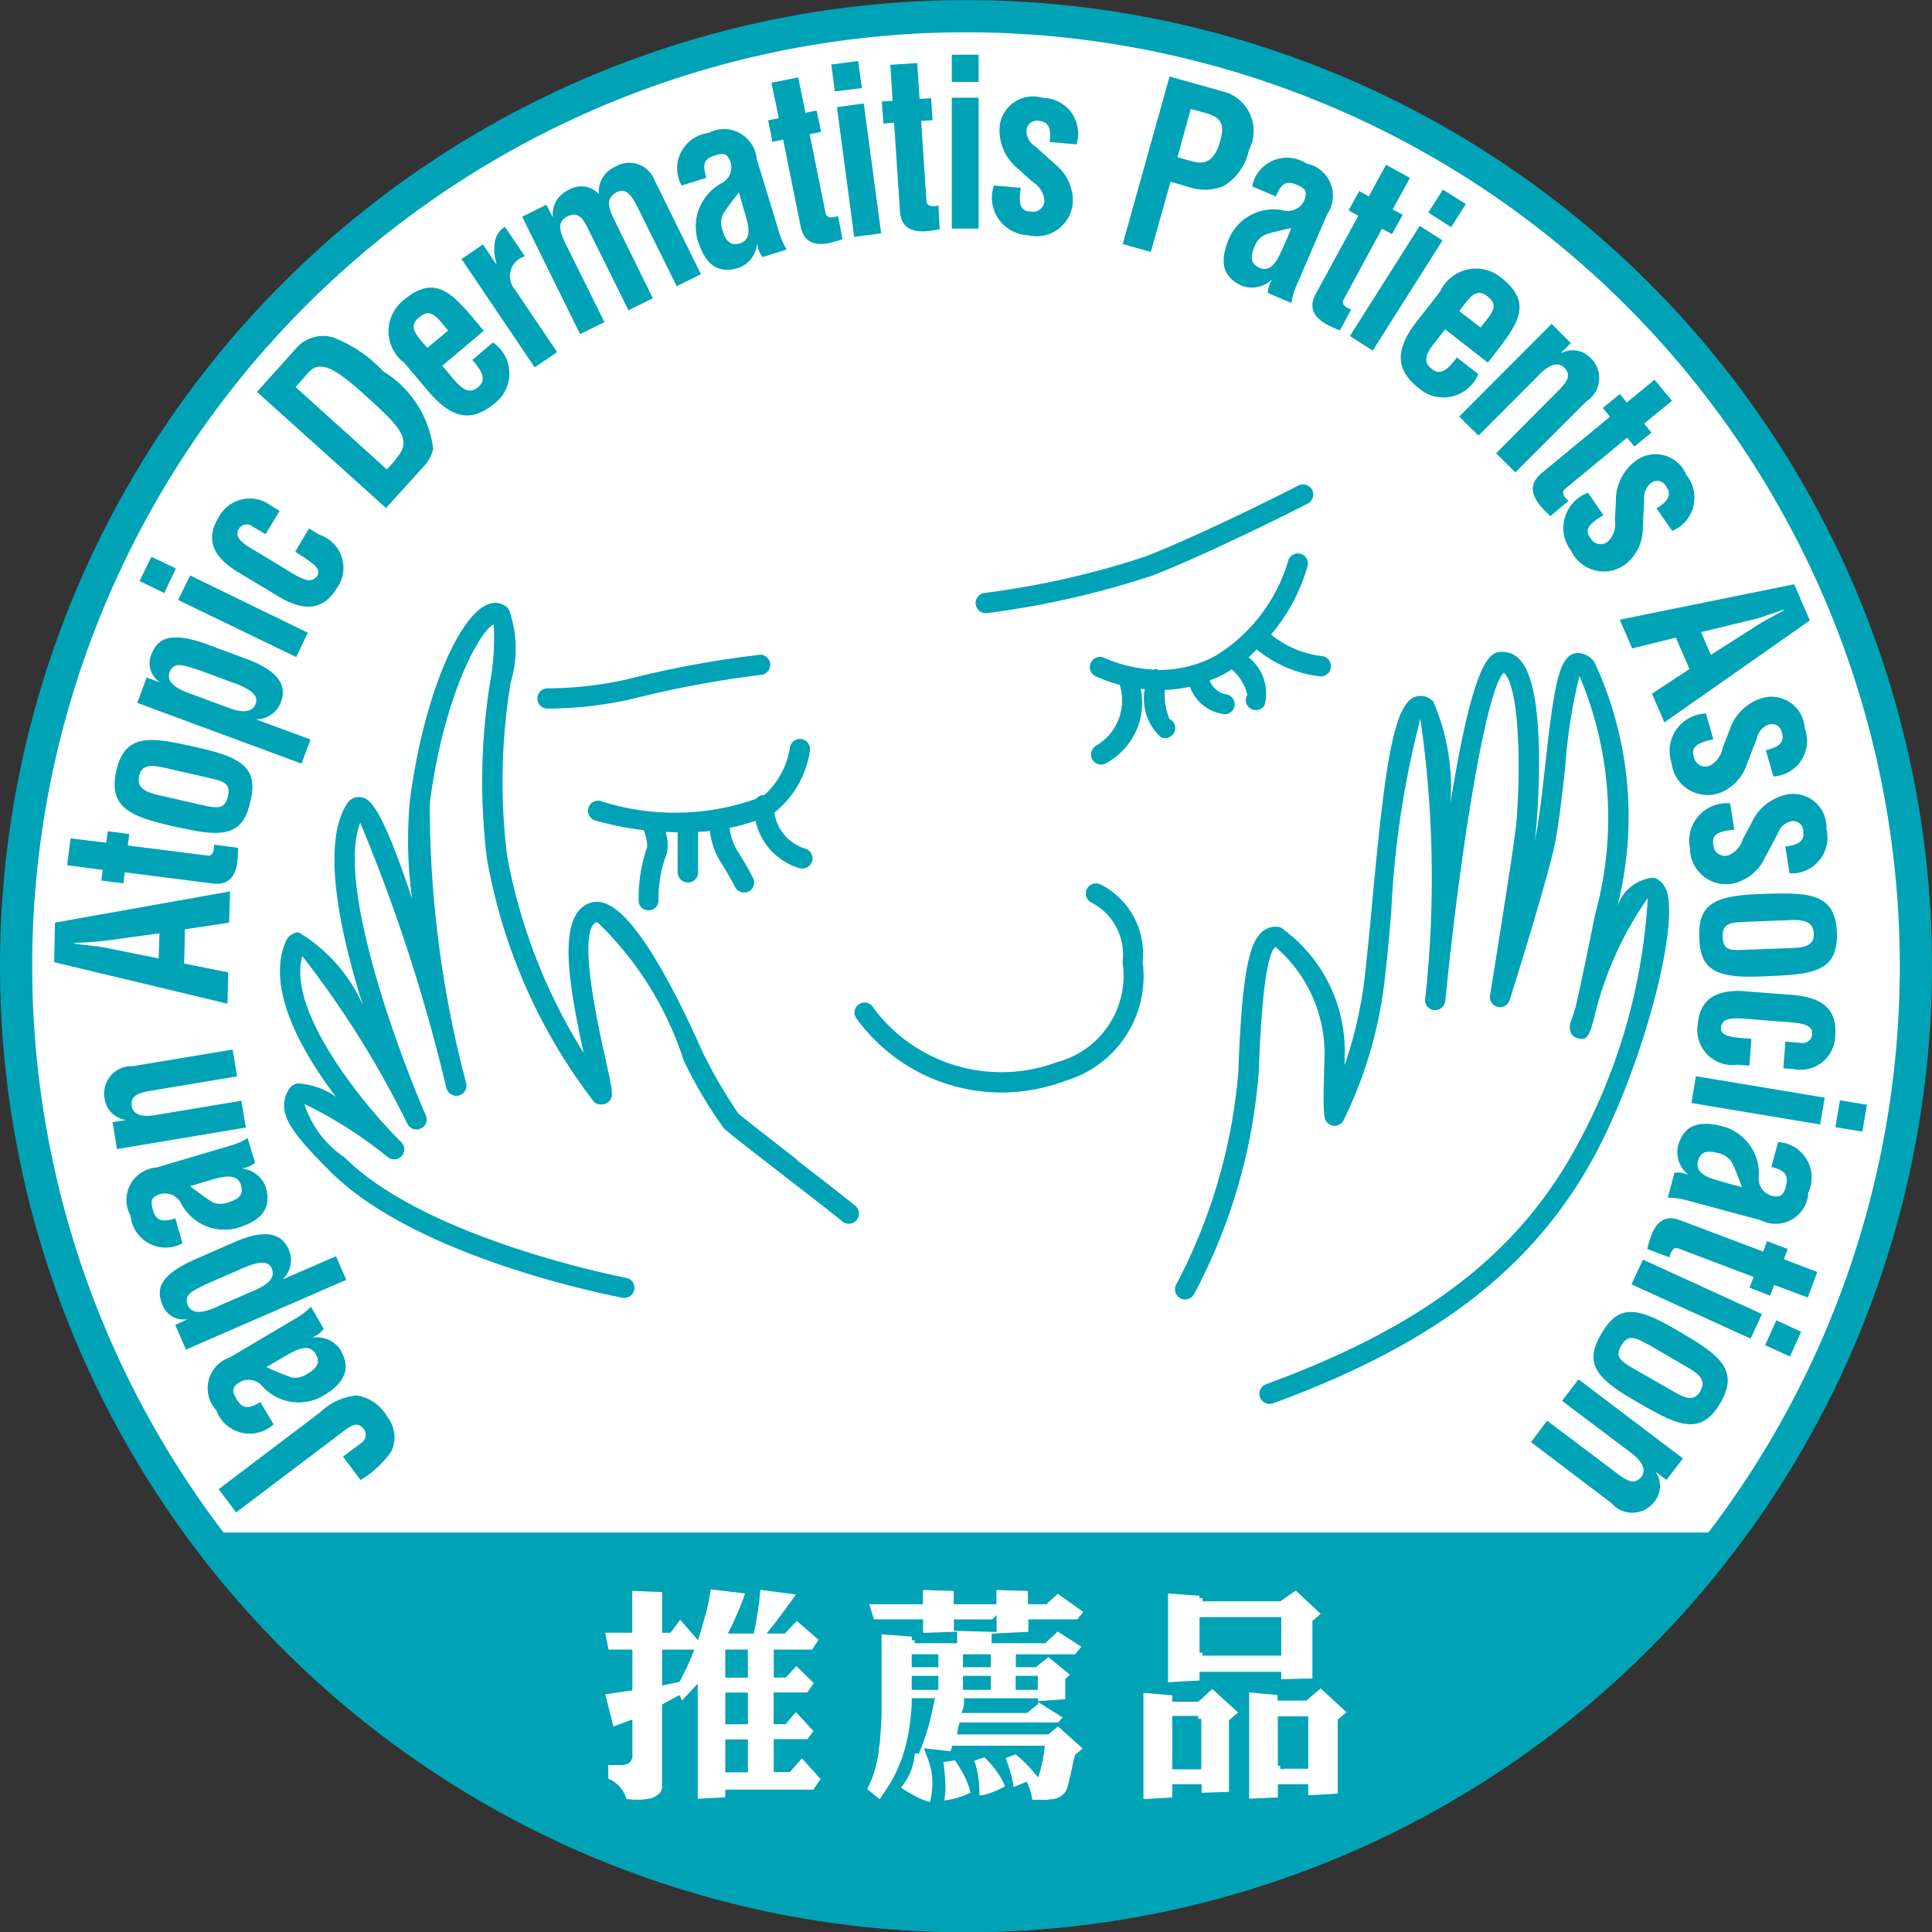 <svg id="レイヤー_1" data-name="レイヤー 1" xmlns="http://www.w3.org/2000/svg" viewBox="0 0 36 36.004"><rect x="0" y="0" width="36" height="36.004" fill="#333333" stroke="none"/><defs><style>.cls-1{fill:#00a3b6}</style></defs><path class="cls-1" d="M20 38A18 18 0 1 0 2 20a18 18 0 0 0 18 18" transform="translate(-2 -1.998)"/><path d="M20 37.4A17.4 17.4 0 1 0 2.6 20 17.4 17.4 0 0 0 20 37.4" transform="translate(-2 -1.998)" fill="#fff"/><path class="cls-1" d="M33.815 30.554H5.438a17.963 17.963 0 0 0 29.128 0h-.751M8.393 29.139l.319-.239a.188.188 0 0 0 .07-.272c-.122-.156-.254-.06-.395.049L6.4 30.18l-.325-.433 1.887-1.43A1.142 1.142 0 0 1 8.647 28a.8.8 0 0 1 .571.4.616.616 0 0 1 .072.647 1.95 1.95 0 0 1-.571.53l-.326-.435m-.361-2.382a.494.494 0 0 1-.2.154l.006.006a.532.532 0 0 1 .5.221c.208.352.1.621-.329.874a.912.912 0 0 1-1.133-.2.336.336 0 0 0-.481-.008c-.077.075-.055.151.018.268.115.2.252.163.437.047l.248.416a.66.66 0 0 1-1.067-.261.606.606 0 0 1 .254-.987l1.237-.732a1.408 1.408 0 0 0 .273-.211zm-1.069.711a4.934 4.934 0 0 0 .473.195.4.4 0 0 0 .3-.076c.163-.094.243-.2.146-.363-.15-.258-.484 0-.689.11l-.226.134m-.204-1.439c.261-.112.367-.246.3-.4s-.256-.115-.472-.032l-.746.324c-.219.113-.438.184-.344.4s.417.087.593 0zm-1.27.552v-.006a.417.417 0 0 1-.47-.278c-.123-.3-.023-.549.591-.827l.81-.354c.359-.145.784-.235.953.158a.483.483 0 0 1-.1.549v.007l.984-.427.191.44-2.987 1.3-.2-.461.232-.106m1.256-2.913a.507.507 0 0 1-.232.1v.007a.532.532 0 0 1 .428.335c.115.394-.052.629-.533.773a.913.913 0 0 1-1.049-.472.332.332 0 0 0-.462-.126c-.1.054-.09.132-.055.265.065.22.206.22.417.152l.133.465a.656.656 0 0 1-.967-.513.607.607 0 0 1 .485-.9l1.38-.408a1.3 1.3 0 0 0 .317-.138zm-1.209.434a4.875 4.875 0 0 0 .415.3.385.385 0 0 0 .3 0c.178-.053.285-.135.232-.316-.083-.286-.471-.117-.7-.059l-.247.075m-1.212-1.228v-.008a.463.463 0 0 1-.384-.4.511.511 0 0 1 .534-.6l1.853-.309.082.5-1.6.266c-.233.04-.385.088-.363.277s.231.222.484.17l1.56-.259.082.5-2.4.4-.082-.5.248-.041M6.239 20.7l-3.23-.773.016-.737 3.262-.582-.017.582-.824.124-.015.638.821.164zm-1.282-.843l.014-.468-.925.127c-.152.022-.3.032-.454.043-.072 0-.145.007-.215.015v.007c.07.011.139.017.215.026.149.017.3.033.448.065l.917.185m1.478-2.062c0 .3-.02.722-.473.666l-1.637-.209-.025.205-.411-.05.024-.2-.663-.087.066-.5.663.08.031-.213.4.052-.028.213 1.5.191c.1 0 .108-.141.108-.206l.437.058M5.771 17c.292.066.422.073.476-.165s-.069-.276-.358-.343l-.789-.18c-.225-.051-.451-.1-.508.145s.168.314.394.364zm-.442.419C4.517 17.231 4 17.1 4.167 16.362s.69-.619 1.5-.439 1.155.369 1 1c-.133.652-.515.684-1.339.491m-.356-2.704v-.006a.419.419 0 0 1-.146-.524c.119-.3.365-.409 1-.189l.831.309c.358.146.727.374.58.773a.487.487 0 0 1-.456.327v.007l1.005.37-.167.45-3.061-1.132.174-.472zm1.3.481c.265.1.436.072.493-.082s-.1-.258-.319-.352l-.766-.283c-.234-.068-.44-.17-.52.053s.239.347.423.41l.687.254m1.249-.95l-2.2-1.064.224-.456 2.192 1.066zm-2.458-1.193l-.461-.223.222-.453.456.219-.218.457m1.886-1.097l-.233-.139a.176.176 0 0 0-.265.043c-.1.168.108.294.367.441l.494.3c.4.255.5.255.6.138.073-.134-.059-.22-.222-.335l-.187-.12.257-.434.194.117a.647.647 0 0 1 .322 1c-.23.384-.588.468-1.136.119l-.678-.408c-.587-.345-.587-.7-.389-1.028a.654.654 0 0 1 .975-.228l.165.1-.261.432m2.244-.485L6.788 9.3l.762-.847a.666.666 0 0 1 .65-.17 2.463 2.463 0 0 1 .937.632 1.978 1.978 0 0 1 .936 1.449.752.752 0 0 1-.207.357zm.172-.9c.324-.36.135-.573-.56-1.2-.569-.513-.838-.663-1.06-.424l-.237.27 1.7 1.535.161-.177m.164-1.809a.737.737 0 0 1-.013-1.167c.537-.456.856-.191 1.284.318l.209.253-.772.65.227.27c.211.245.334.22.448.122.141-.122.087-.271-.115-.5l.384-.326a.7.7 0 0 1 .038 1.13c-.446.376-.823.291-1.277-.261zm.818-.6l-.135-.163c-.164-.188-.257-.21-.416-.076-.193.159-.044.317.1.487l.062.074.389-.324m.893-1.245l.008-.006a.835.835 0 0 1-.031-.4.4.4 0 0 1 .186-.282l.375.55a.383.383 0 0 0-.189.617l.789 1.168-.419.284L10.6 6.824l.4-.271.241.359m1.054-.873h.006a.494.494 0 0 1 .293-.5.443.443 0 0 1 .565.076.508.508 0 0 1 .314-.515.5.5 0 0 1 .711.229l.877 1.779-.451.224-.73-1.473c-.1-.2-.211-.384-.4-.273s-.152.276-.022.532l.707 1.437-.453.226-.747-1.506c-.094-.194-.189-.35-.395-.243s-.136.289-.02.53L13.263 8l-.454.224-1.079-2.188.452-.224.113.227m3.916.749a.479.479 0 0 1-.1-.232h-.007a.53.53 0 0 1-.333.432c-.391.12-.628-.046-.774-.525a.919.919 0 0 1 .459-1.057.331.331 0 0 0 .123-.461c-.056-.1-.135-.089-.264-.048-.222.065-.219.2-.152.415l-.463.142a.663.663 0 0 1 .5-.978.613.613 0 0 1 .9.482l.42 1.376a1.413 1.413 0 0 0 .139.314zm-.443-1.208c-.089.126-.208.263-.3.417a.4.4 0 0 0 0 .308c.055.178.142.281.32.227.286-.088.11-.473.052-.7l-.072-.252m1.932.874c-.284.1-.692.209-.781-.237L16.593 4.6l-.2.041-.08-.4.2-.042-.139-.659.5-.1.134.66.209-.044.082.4-.212.044.3 1.485c.037.1.169.057.229.039l.084.43m.217-.041l-.322-2.419.5-.067.324 2.418zM17.556 3.7l-.066-.5.5-.066.07.507-.504.059m1.954 2.569c-.295.059-.71.117-.741-.337l-.109-1.648-.2.016-.028-.41.2-.014-.041-.67.5-.033.044.668.215-.014.026.412-.212.012.1 1.511c.02.1.159.08.222.067l.024.44m.225-2.451h.5v2.44h-.5v-2.44zm0-.8h.5v.506h-.5v-.51zm1.289 2.471c-.08.443.08.445.2.452a.209.209 0 0 0 .232-.251.474.474 0 0 0-.224-.31l-.257-.233a.918.918 0 0 1-.347-.8.625.625 0 0 1 .8-.526.666.666 0 0 1 .631.867l-.5-.044c.032-.269-.026-.377-.2-.394a.193.193 0 0 0-.232.182.341.341 0 0 0 .166.295l.383.345a.869.869 0 0 1 .3.508.675.675 0 0 1-.822.8.7.7 0 0 1-.634-.926l.5.044m1.9 1.047l.873-3.121 1.071.3a.763.763 0 0 1 .408 1.07 1.03 1.03 0 0 1-.469.669.9.9 0 0 1-.641.022l-.35-.1-.369 1.308zm1.02-1.617l.282.078c.228.063.409 0 .515-.381.1-.357-.009-.445-.307-.531l-.242-.065-.248.9m1.684 2.528a.53.53 0 0 1 .076-.245h-.006a.541.541 0 0 1-.534.119c-.376-.162-.45-.44-.254-.9a.907.907 0 0 1 1.033-.508.33.33 0 0 0 .388-.276c.019-.111-.043-.156-.17-.209-.211-.091-.3.016-.382.221l-.444-.188a.662.662 0 0 1 1.013-.426.612.612 0 0 1 .384.949l-.566 1.316a1.325 1.325 0 0 0-.1.333zm.439-1.21c-.15.037-.327.067-.493.125a.406.406 0 0 0-.2.238c-.071.17-.073.307.1.378.271.118.388-.289.493-.5l.1-.243m.904 1.909c-.282-.11-.666-.284-.448-.683l.791-1.452-.182-.1.2-.361.178.1.321-.59.446.245-.323.587.188.1-.2.36-.187-.1-.721 1.332c-.039.1.089.152.146.173l-.209.389m.187.105l1.3-2.053.425.271-1.3 2.054zm1.46-2.3l.272-.428.428.269-.274.431-.426-.273m.219 1.475a.736.736 0 0 1 1.138-.262c.555.436.361.8-.048 1.326l-.2.258-.795-.621-.219.28c-.2.256-.146.37-.025.461.144.119.282.031.462-.217l.4.31a.7.7 0 0 1-1.1.271c-.459-.356-.458-.746-.009-1.3zm.755.667l.133-.167c.146-.195.151-.292-.011-.417-.2-.156-.324.022-.458.2l-.061.078.4.309m1.502.464l.007.007a.457.457 0 0 1 .543.1.512.512 0 0 1-.08.8L30.236 10.8l-.359-.356 1.148-1.154c.169-.168.261-.293.13-.434s-.314-.047-.494.144l-1.112 1.116-.358-.356 1.721-1.728.358.358-.178.177m-.205 3.047c-.222-.206-.513-.509-.162-.8L32 9.763l-.134-.163.319-.261.127.161.518-.426.326.393-.521.424.136.167-.317.261-.135-.165-1.169.964c-.069.073.03.175.076.215l-.339.283m.989-.016c-.393.221-.3.342-.23.439a.211.211 0 0 0 .345.018.456.456 0 0 0 .1-.369l.019-.347a.917.917 0 0 1 .4-.778.62.62 0 0 1 .915.288.67.67 0 0 1-.266 1.04l-.291-.418c.232-.146.279-.263.18-.408a.186.186 0 0 0-.286-.065.363.363 0 0 0-.126.319l-.025.515a.843.843 0 0 1-.2.558.673.673 0 0 1-1.136-.131.7.7 0 0 1 .315-1.082l.287.42m.305 1.946l3.25-.66.292.674-2.71 1.9-.232-.535.7-.46-.256-.584-.813.2zm1.511.225l.186.43.788-.5c.128-.089.259-.157.388-.229.068-.036.132-.069.194-.107l-.008-.006a3.353 3.353 0 0 0-.2.067c-.146.046-.281.1-.435.132l-.909.219m.229 1.999c-.445.087-.39.233-.358.345a.212.212 0 0 0 .321.128.466.466 0 0 0 .211-.318l.127-.324a.909.909 0 0 1 .629-.606.619.619 0 0 1 .772.566.663.663 0 0 1-.584.9l-.14-.489c.265-.063.35-.157.3-.326a.189.189 0 0 0-.25-.151.351.351 0 0 0-.218.258l-.186.482a.87.87 0 0 1-.367.465.676.676 0 0 1-1.036-.489.7.7 0 0 1 .642-.923l.138.487m.401 1.678c-.454.031-.415.18-.4.3a.212.212 0 0 0 .3.168.467.467 0 0 0 .247-.292l.164-.306a.925.925 0 0 1 .695-.532.623.623 0 0 1 .7.653.667.667 0 0 1-.689.822l-.079-.5c.273-.031.362-.117.334-.29a.187.187 0 0 0-.23-.178.346.346 0 0 0-.246.231l-.243.457a.847.847 0 0 1-.42.413.672.672 0 0 1-.971-.6.7.7 0 0 1 .748-.837l.081.5m.514 1.188c.833-.025 1.37-.04 1.395.722s-.5.775-1.338.813-1.212-.061-1.225-.712c-.036-.665.321-.793 1.168-.823zm-.317.521c-.3.011-.426.04-.416.285s.135.249.434.234l.811-.03c.23-.009.463-.018.452-.272s-.243-.259-.471-.249l-.811.031m.76 2.232l.273.022a.177.177 0 0 0 .219-.158c.017-.194-.228-.212-.526-.233l-.575-.045c-.475-.048-.564-.006-.6.144-.011.157.152.174.345.2l.224.018-.037.5-.224-.018a.653.653 0 0 1-.739-.751c.035-.446.319-.683.963-.61l.787.06c.684.049.841.365.812.75a.646.646 0 0 1-.767.634l-.2-.017.038-.5m-1.668.648l2.4.4-.083.5-2.4-.4zm2.688.449l.5.084-.086.5L36.2 23l.085-.5M33.2 23.851a.469.469 0 0 1 .25.036v-.008a.532.532 0 0 1-.186-.512c.1-.395.371-.508.859-.375a.912.912 0 0 1 .648.951.332.332 0 0 0 .329.349c.108 0 .146-.069.18-.2.059-.222-.059-.295-.273-.35l.125-.463a.662.662 0 0 1 .563.943.609.609 0 0 1-.886.513l-1.39-.374a1.341 1.341 0 0 0-.342-.046zm1.261.267c-.062-.145-.114-.317-.2-.476a.406.406 0 0 0-.261-.161c-.178-.047-.315-.031-.359.151-.083.288.342.344.561.418l.257.068m-1.766 1.156c.072-.294.191-.7.615-.538l1.547.583.071-.194.386.146-.072.19.623.239-.178.475-.626-.234-.075.2-.384-.149.076-.2-1.415-.536c-.1-.024-.137.109-.152.171l-.415-.156m-.08.198l2.217 1.013-.211.459-2.22-1.011zM35.1 26.6l.461.212-.207.463-.464-.212.21-.463m-1.84.192c.718.42 1.177.7.795 1.352s-.84.385-1.564-.03-.992-.7-.654-1.258c.325-.581.695-.494 1.423-.064zm-.545.263c-.258-.146-.383-.195-.506.018s-.011.283.245.436l.7.4c.2.117.4.233.526.016.133-.233-.069-.352-.264-.465l-.7-.409m.135 2.37v.006a.46.46 0 0 1-.023.551.511.511 0 0 1-.8.029l-1.5-1.137.3-.4 1.3.98c.189.144.326.219.449.074s0-.321-.208-.472l-1.263-.952.308-.4 1.945 1.474-.306.4-.2-.148" transform="translate(-2 -1.998)"/><path d="M11.725 29.584l.669.028v.756h.072l.206-.275.311.357c.048-.159.09-.311.128-.446a3.94 3.94 0 0 0 .083-.452l.767.092a6.055 6.055 0 0 1-.307.738H14c.041-.193.074-.406.1-.634l.019-.187.813.106-.122.17c-.128.178-.258.359-.408.545h.2l.241-.258.483.421-.164.25h-.688v.407h.143l.22-.239.4.392-.165.238h-.6v.478h.138l.22-.253.4.433-.156.212h-.6v.5h.219l.249-.283.421.466-.18.258h-1.612v.141l-.627.031v-2.06c-.1.107-.182.2-.253.276l-.055-.129-.243.131v1.485a.241.241 0 0 1-.091.2.417.417 0 0 1-.208.094 1.14 1.14 0 0 1-.251.018c-.068 0-.14-.008-.218-.018a.5.5 0 0 0-.347-.388v-.353h.268a.233.233 0 0 0 .129-.017.117.117 0 0 0 .052-.115v-.579l-.337.126-.18-.723.517-.075v-.655h-.434l-.085-.427h.517v-.783zm1.022 1.462c.04-.09.079-.171.108-.251h-.461v.543l.232-.05c.045-.093.088-.174.121-.243zm.824 1.922h.308v-.5h-.308v.5zm0-.895h.308v-.478h-.308v.478zm0-.869h.308v-.41h-.308v.408zm3.474-.641h.734v-.1l-.635.022v-.254h-.9l-.124-.395h1.021v-.267l.687.022v.245h.682v-.267l.7.022v.245h.266l.232-.211.56.4-.169.206h-.881v.23l-.684.033v.069h.92l.248-.233.532.342-.176.21h-.428l.392.32-.116.107v.407l-.411.028.391.245-.125.145.5.449-.175.142-.018.052-.068.319a.094.094 0 0 1-.01.034l-.009.031a.986.986 0 0 1-.032.142.5.5 0 0 1-.059.128.4.4 0 0 1-.3.152.893.893 0 0 1-.192.009h-.179a.183.183 0 0 0-.036-.006.974.974 0 0 0-.08-.315l-.044.017c-.033.014-.069.033-.11.048l-.116.039a1.341 1.341 0 0 0-.046-.287 2.864 2.864 0 0 0-.091-.28l-.031-.082.271-.1a2.607 2.607 0 0 1 .385.378 2.2 2.2 0 0 0 .084-.419h-1.619l-.036.108-.45-.05c.017.045.031.08.041.1.012.038.024.073.033.106a1.107 1.107 0 0 1 .046.214 1.425 1.425 0 0 1-.052.581 1.283 1.283 0 0 1-.314-.111 2.908 2.908 0 0 1-.286-.169l-.063-.046a1.049 1.049 0 0 0 .287-.7h.093c.057-.138.109-.289.158-.45.038-.138.073-.3.109-.469h-.307c0 .1-.01.188-.017.272s-.02.185-.035.271a3.326 3.326 0 0 1-.128.523 2.979 2.979 0 0 1-.2.443 5.167 5.167 0 0 1-.264.4l-.311-.256c.033-.069.06-.127.081-.175a1.214 1.214 0 0 0 .065-.175 2.665 2.665 0 0 0 .082-.373c0-.055.013-.116.021-.184s.007-.119.014-.189a3.888 3.888 0 0 0 .017-.393v-1.47l.676.05v.12zm0 .869h.383v-.149h-.383v.149zm0-.422h.383v-.129h-.383v.128zm1.467-.778h-.681v.1l.682.02v-.121zm1.134 1.919h-1.721l-.018.063-.007.048h1.616zm-.359-.426v-.023H18.02v.013a.16.16 0 0 1 0 .039.125.125 0 0 0-.006.037.468.468 0 0 1-.018.072h1.12zM18 31.432h.406v-.149H18v.149zm0-.422h.406v-.129H18v.128zm.982.422h.3v-.149h-.3v.149zm.459-.55h-.456v.128h.295zm-1.421 2.187a1.53 1.53 0 0 1 .13.364 1.614 1.614 0 0 1-.619.18 2.142 2.142 0 0 0 .03-.306 4.249 4.249 0 0 0-.037-.453l-.009-.069.306-.044a2.64 2.64 0 0 1 .199.328zm.595-.1a1.383 1.383 0 0 1 .182.34 1.667 1.667 0 0 1-.288.14 1 1 0 0 1-.313.07c0-.074 0-.142-.006-.2a1.8 1.8 0 0 0-.018-.2 1.923 1.923 0 0 0-.088-.348l.271-.091a1.925 1.925 0 0 1 .26.287zm3.285-1.431v.114h.407l.282-.256.567.514-.2.171v1.363l-.622.02v-.162H21.9v.245l-.65.036v-2.1zm.428.491H21.9v.884h.428v-.884zm.08-2.248h1.432l.311-.217.543.51-.183.156v1.1l-.693.018v-.14h-1.41v.159l-.7.038v-1.774l.7.05v.1zm0 1.013h1.41v-.605h-1.41v.606zm1.454.738v.1h.458l.291-.245.566.52-.194.161v1.408l-.662.035v-.209h-.454v.245l-.647.027v-2.1zm0 1.369h.458v-.863h-.453v.864z" fill="#fff" stroke="#00a3b6" stroke-width=".113"/><path class="cls-1" d="M16.851 23.606c-.459-.358-1.031-.8-1.092-.858a9.074 9.074 0 0 1-.665-1.143c-.519-1.169-1.259-2.6-1.834-2.779a.407.407 0 0 0-.35.035c-.506.3-.317 1.46-.035 2.755a10.46 10.46 0 0 1-1.427-3.678 11.383 11.383 0 0 1 .066-3.216 2.179 2.179 0 0 0-.031-1.368.313.313 0 0 0-.232-.122c-.609-.044-1.36 1.683-1.614 3.694a8.027 8.027 0 0 0 .041 1.817c-.611-1.834-.817-1.867-.958-1.891a.258.258 0 0 0-.257.125c-.479.753-.132 2.384.3 3.756a2.963 2.963 0 0 0-1.2-1.362.272.272 0 0 0-.237.167c-.376.867.287 2.045.936 2.9a1.358 1.358 0 0 0-.713-.252.249.249 0 0 0-.176.126c-.239.424.068.8.78 1.514 1.627 1.627 5.291 2.324 5.447 2.353a.188.188 0 1 0 .068-.37c-.038-.009-3.709-.709-5.254-2.25a1.871 1.871 0 0 1-.741-.989 7.866 7.866 0 0 1 1.556.993.191.191 0 0 0 .258-.026.186.186 0 0 0-.012-.258c-.632-.623-2.136-2.41-1.843-3.466a17.993 17.993 0 0 1 1.962 3.131.188.188 0 0 0 .25.08.183.183 0 0 0 .09-.243c-.508-1.169-1.673-4.311-1.222-5.453a31.85 31.85 0 0 1 1.606 4.948.193.193 0 0 0 .233.134.189.189 0 0 0 .135-.229 20.28 20.28 0 0 1-.678-5.209c.255-2 .93-3.214 1.191-3.34a4.487 4.487 0 0 1-.061 1.045A11.659 11.659 0 0 0 11.074 18a10.35 10.35 0 0 0 2 4.537.216.216 0 0 0 .232.015c.139-.085.121-.169-.021-.813-.131-.58-.527-2.347-.188-2.549a.041.041 0 0 1 .043 0 6.213 6.213 0 0 1 1.6 2.568 8.243 8.243 0 0 0 .747 1.262c.055.058.4.328 1.127.891.474.367.966.747 1.079.845a.19.19 0 0 0 .266-.02.188.188 0 0 0-.019-.267c-.12-.1-.592-.47-1.095-.858" transform="translate(-2 -1.998)"/><path class="cls-1" d="M12.014 15.015a.187.187 0 0 0 .187.187 7.236 7.236 0 0 0 1.587-.182 19.224 19.224 0 0 1 2.389-.446.189.189 0 0 0 0-.377 18.7 18.7 0 0 0-2.491.459 6.849 6.849 0 0 1-1.485.168.187.187 0 0 0-.187.191m8.367-1.591a16.479 16.479 0 0 0 3.113-.708c1.146-.452 2.858-1.325 2.872-1.334a.188.188 0 0 0 .085-.254.194.194 0 0 0-.258-.082c-.015.008-1.71.875-2.84 1.318a15.772 15.772 0 0 1-3.021.684.19.19 0 0 0 .048.376m-3.47 4.753a.189.189 0 0 0 .1-.364.824.824 0 0 1-.581-.679.031.031 0 0 0 .015-.007 1.807 1.807 0 0 0 .647-1.137.188.188 0 1 0-.37-.069 1.5 1.5 0 0 1-.467.88.049.049 0 0 1-.024.012.181.181 0 0 0-.141.07 4.542 4.542 0 0 1-2.893.043.185.185 0 0 0-.232.128.19.19 0 0 0 .13.233 6 6 0 0 0 .9.18.872.872 0 0 1 .066.312 2.849 2.849 0 0 0-.158 1.04.188.188 0 0 0 .367-.081 2.4 2.4 0 0 1 .155-.838.738.738 0 0 0-.022-.4c.077 0 .154.006.225.006v.747a.192.192 0 0 0 .193.189.188.188 0 0 0 .188-.189V17.5c.073-.007.149-.007.219-.019a1.439 1.439 0 0 0 .193.569c.148.223.274.474.276.475a.19.19 0 0 0 .254.085.187.187 0 0 0 .082-.252 5.787 5.787 0 0 0-.3-.518 1.069 1.069 0 0 1-.136-.415 3.975 3.975 0 0 0 .481-.133 1.189 1.189 0 0 0 .833.888m6.884-2.78a1.181 1.181 0 0 1-.088-.546 2.44 2.44 0 0 0 .466-.061.776.776 0 0 0 .672.515.189.189 0 0 0-.029-.376.418.418 0 0 1-.275-.256 2.21 2.21 0 0 0 .333-.154l.076-.053a.889.889 0 0 1 .293.477.185.185 0 0 0 .063.258.192.192 0 0 0 .259-.064.855.855 0 0 0-.3-.894c.057-.045.1-.1.157-.144a2.285 2.285 0 0 0 1.178.5.186.186 0 0 0 .2-.18.188.188 0 0 0-.179-.2 1.836 1.836 0 0 1-.936-.4 3.394 3.394 0 0 0 .68-1.276.187.187 0 1 0-.364-.085 3.113 3.113 0 0 1-1.321 1.739 2.014 2.014 0 0 1-.461.194 2.155 2.155 0 0 1-.641.087.185.185 0 0 0-.041-.022.13.13 0 0 0-.038.017 2.65 2.65 0 0 1-.923-.22.189.189 0 0 0-.174.335 2.659 2.659 0 0 0 .463.168.974.974 0 0 1-.432 1.129.189.189 0 0 0 .144.348 1.278 1.278 0 0 0 .68-1.4.523.523 0 0 0 .076 0 .97.97 0 0 0 .3.9.188.188 0 0 0 .153-.345.024.024 0 0 1 .013.007m-1.308 3.074a.188.188 0 1 0-.132.352h-.006a1.087 1.087 0 0 1 .565 1.1 1.666 1.666 0 0 1-1.22 1.865 2.97 2.97 0 0 1-3.423-1.012.187.187 0 1 0-.329.178 3.338 3.338 0 0 0 3.9 1.184 2.031 2.031 0 0 0 1.447-2.214 1.454 1.454 0 0 0-.8-1.456m10.55.103a.357.357 0 0 0-.223-.22.775.775 0 0 0-.688.558 6.815 6.815 0 0 0-.421-4.574.4.4 0 0 0-.3-.171c-.355 0-.445.542-.617 2.089-.059.537-.119 1.08-.2 1.439a1.518 1.518 0 0 0 .022-.18c.007-.026.256-2.6-.283-3.21a.431.431 0 0 0-.332-.158c-.209 0-.52 0-.973 2.819a4.05 4.05 0 0 0-.318-1.89.32.32 0 0 0-.234-.109c-.474-.007-.648.993-.92 4.008a67.83 67.83 0 0 1-.139 1.35 8.111 8.111 0 0 1-.36 1.521v-.169a2.814 2.814 0 0 0-1.2-2.4.381.381 0 0 0-.319.07c-.239.187-.393.677-.463 2.635a10.319 10.319 0 0 1-1.16 3.96.189.189 0 0 0 .332.18 10.545 10.545 0 0 0 1.208-4.126c.067-1.925.224-2.3.315-2.349a2.62 2.62 0 0 1 .912 2.023c-.038 1.16-.011 1.189.056 1.254a.18.18 0 0 0 .157.052.186.186 0 0 0 .14-.1 7.952 7.952 0 0 0 .753-2.5c.044-.334.088-.814.136-1.369a17.57 17.57 0 0 1 .543-3.615 20.658 20.658 0 0 1 .089 5.231.187.187 0 0 0 .17.2.194.194 0 0 0 .206-.172c.274-2.771.751-5.771 1.084-6.113a.029.029 0 0 1 .025.015c.32.362.282 2.229.2 2.914-.067.547-.471 3.06-.476 3.086a.188.188 0 0 0 .364.087c.027-.078.6-1.9.816-2.784.09-.378.155-.98.222-1.56a9.765 9.765 0 0 1 .265-1.7 6.771 6.771 0 0 1 .295 4.43c-.2.983-.308 1.491-.372 1.76-.033.1-.065.2-.1.3v.044a.194.194 0 0 0 .167.222c.136.017.189.024.313-.507a6.472 6.472 0 0 1 .969-2.109 10.886 10.886 0 0 1-1.425 4.8c-1.091 1.907-2.847 3.218-5.687 4.257a.189.189 0 0 0 .13.356c2.933-1.074 4.744-2.437 5.886-4.425.93-1.617 1.718-4.464 1.436-5.161" transform="translate(-2 -1.998)"/></svg>